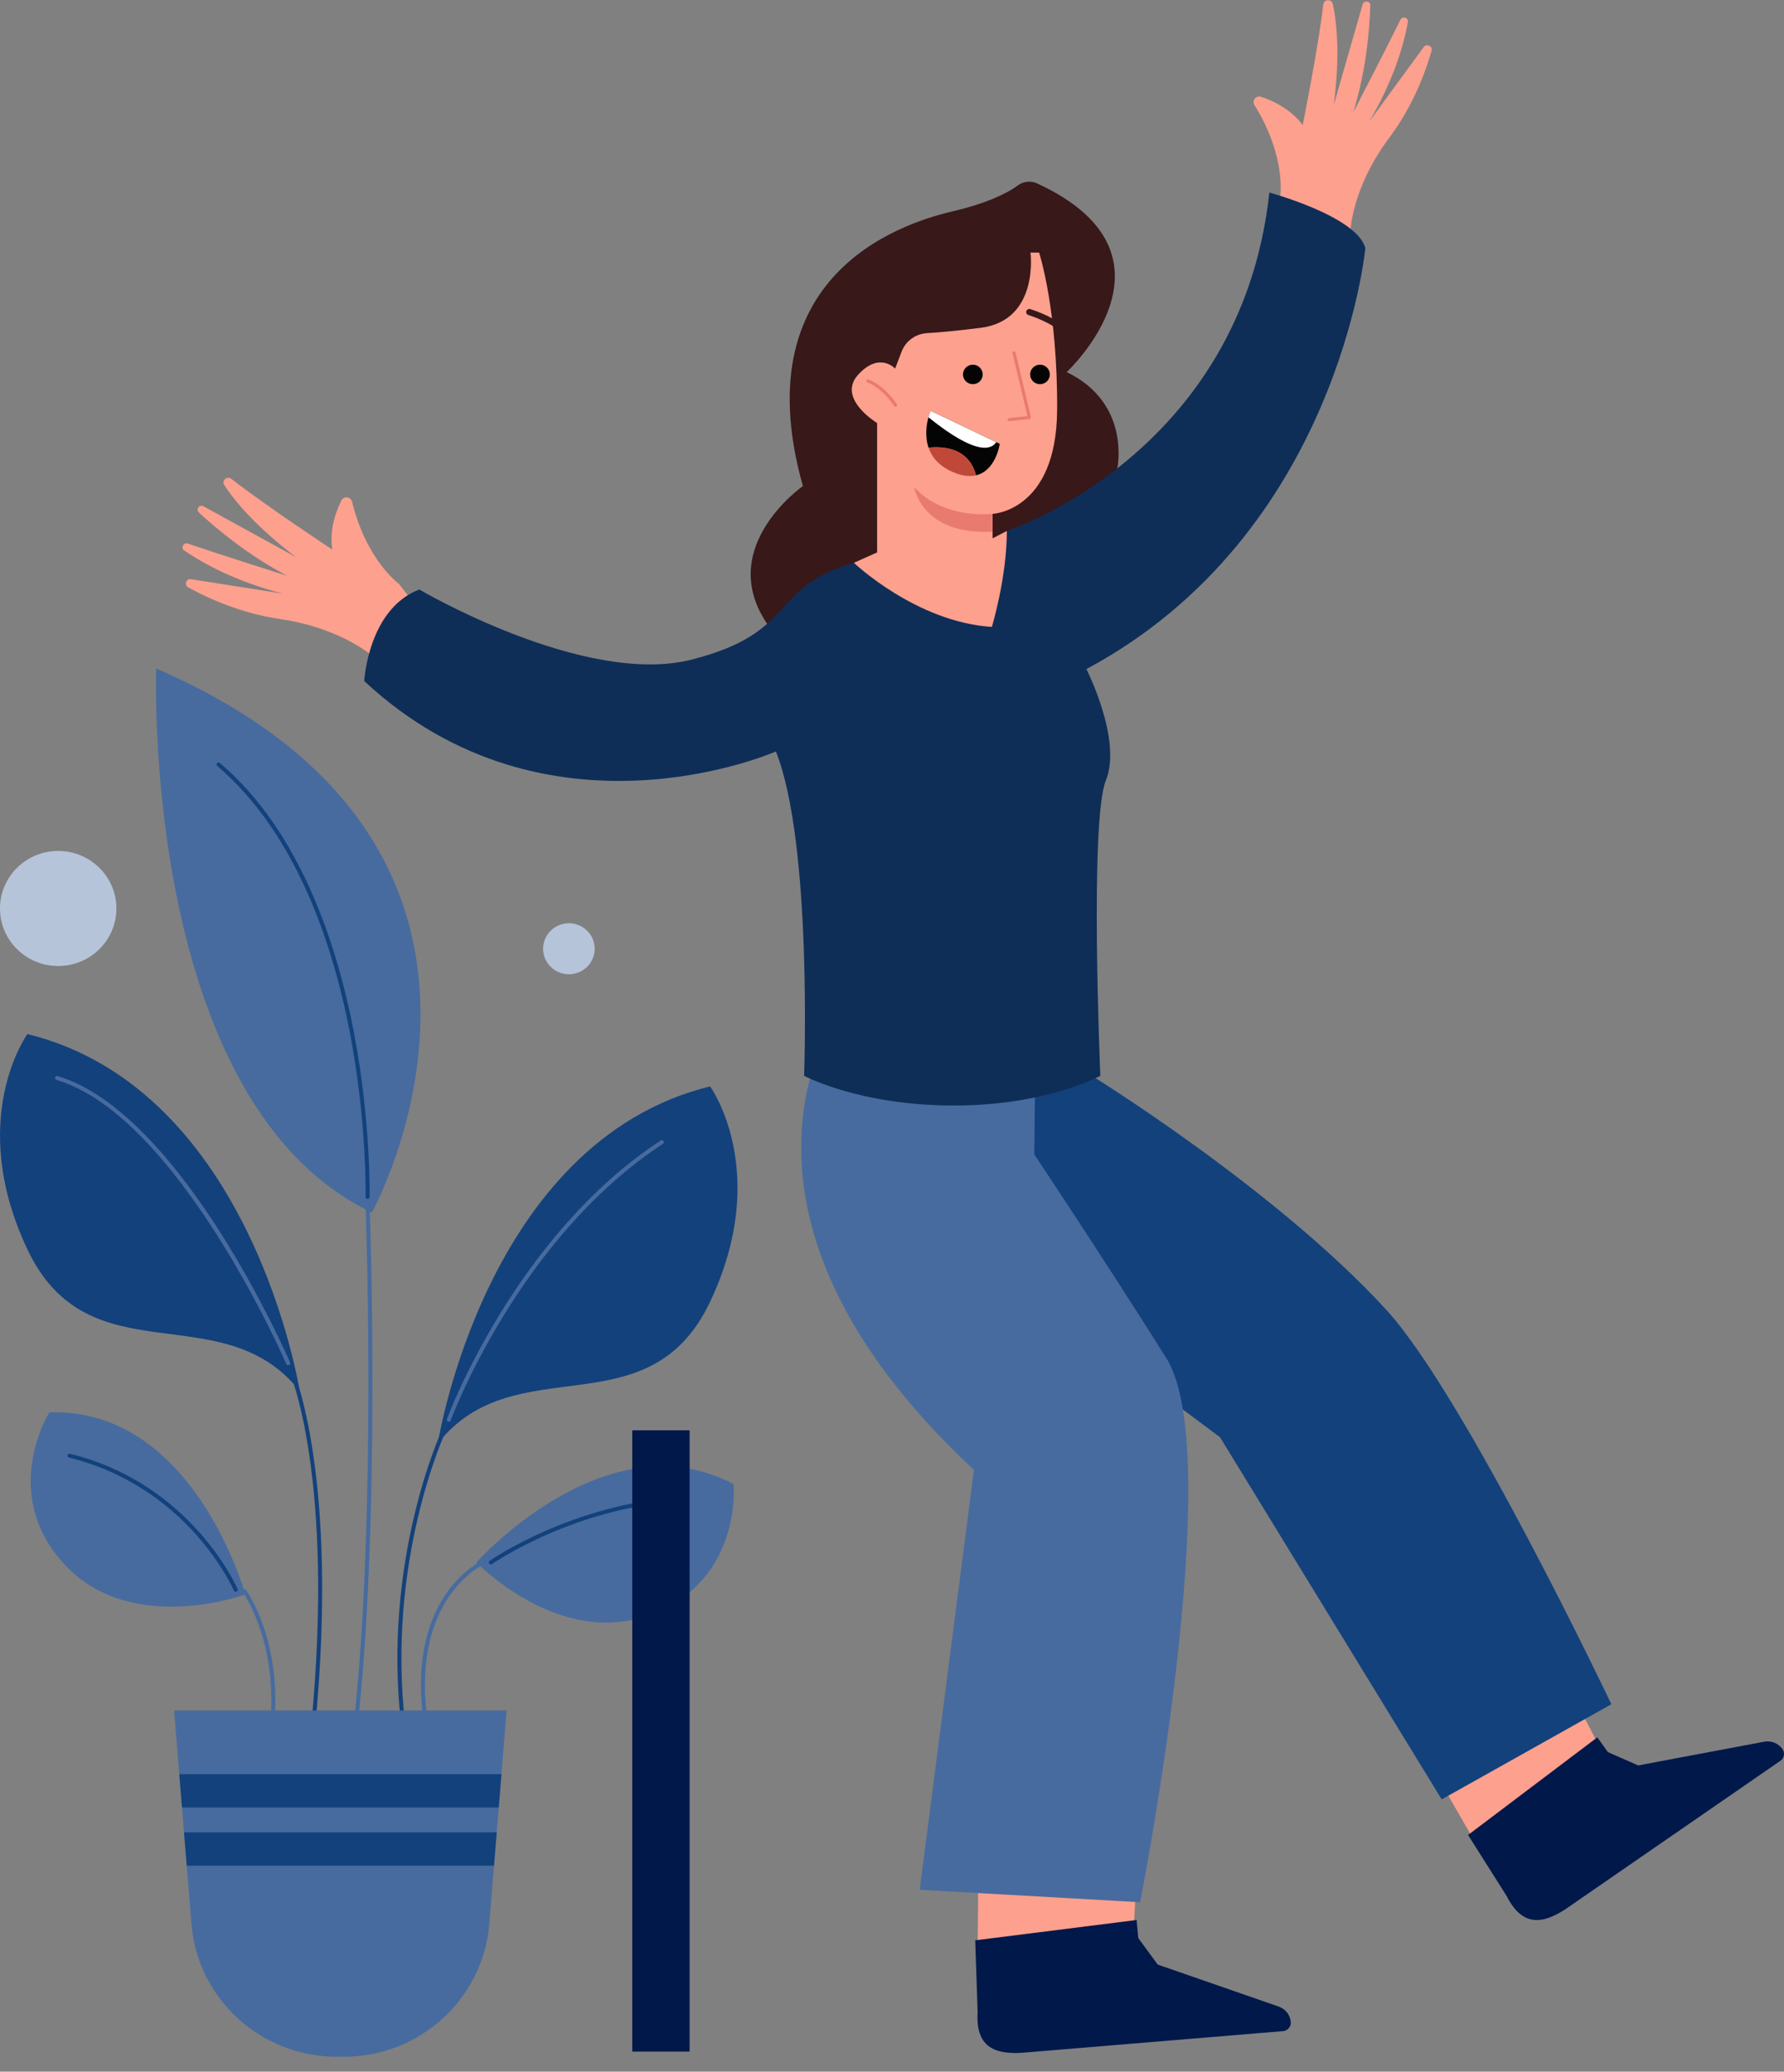 <svg width="118" height="137" viewBox="0 0 118 137" fill="none" xmlns="http://www.w3.org/2000/svg">
<rect x="0" y="0" width="118" height="137" fill="#808080" stroke="none"/>
<g id="Object" clip-path="url(#clip0_6242_23087)">
<path id="Vector" d="M37.63 64.427C36.687 64.427 35.923 63.672 35.923 62.741C35.923 61.81 36.687 61.055 37.63 61.055C38.572 61.055 39.336 61.81 39.336 62.741C39.336 63.672 38.572 64.427 37.63 64.427Z" fill="#B5C4D9"/>
<path id="Vector_2" d="M3.849 63.883C1.723 63.883 -0.001 62.18 -0.001 60.078C-0.001 57.977 1.723 56.273 3.849 56.273C5.975 56.273 7.699 57.977 7.699 60.078C7.699 62.18 5.975 63.883 3.849 63.883Z" fill="#B5C4D9"/>
<g id="Group">
<path id="Vector_3" d="M26.685 114.318C26.69 114.318 26.695 114.318 26.701 114.318C26.774 114.31 26.826 114.244 26.817 114.172C25.511 103.285 29.42 94.795 29.46 94.71C29.491 94.644 29.462 94.566 29.395 94.536C29.329 94.505 29.25 94.534 29.219 94.6C29.179 94.684 25.237 103.239 26.553 114.203C26.562 114.27 26.619 114.318 26.685 114.318Z" fill="#13417C"/>
<path id="Vector_4" d="M28.153 113.942C28.16 113.942 28.166 113.942 28.172 113.941C28.245 113.931 28.295 113.865 28.285 113.793C27.68 109.586 28.727 106.995 29.713 105.562C30.778 104.012 32.004 103.445 32.016 103.439C32.083 103.409 32.112 103.33 32.082 103.264C32.051 103.198 31.972 103.169 31.905 103.199C31.853 103.223 30.611 103.795 29.503 105.399C28.486 106.871 27.404 109.529 28.022 113.829C28.031 113.895 28.089 113.941 28.153 113.941V113.942Z" fill="#476B9F"/>
<path id="Vector_5" d="M17.996 114.317C18.064 114.317 18.121 114.267 18.128 114.198C18.695 108.469 16.293 105.173 16.268 105.14C16.225 105.081 16.142 105.068 16.083 105.112C16.023 105.155 16.011 105.237 16.055 105.295C16.078 105.327 18.421 108.55 17.864 114.173C17.857 114.245 17.91 114.309 17.983 114.316C17.987 114.316 17.992 114.316 17.997 114.316L17.996 114.317Z" fill="#476B9F"/>
<path id="Vector_6" d="M20.711 114.32C20.779 114.32 20.836 114.27 20.844 114.201C22.439 97.683 19.418 90.671 19.388 90.602C19.358 90.536 19.28 90.505 19.212 90.535C19.145 90.564 19.114 90.642 19.145 90.708C19.175 90.776 22.168 97.739 20.58 114.177C20.572 114.249 20.627 114.313 20.7 114.32C20.704 114.32 20.708 114.32 20.712 114.32H20.711Z" fill="#13417C"/>
<path id="Vector_7" d="M23.554 113.949C23.62 113.949 23.679 113.899 23.686 113.831C25.187 100.024 24.456 79.915 24.448 79.713C24.445 79.641 24.388 79.579 24.31 79.587C24.237 79.59 24.18 79.65 24.182 79.723C24.189 79.924 24.92 100.015 23.421 113.803C23.413 113.876 23.466 113.941 23.539 113.948C23.544 113.948 23.549 113.948 23.554 113.948V113.949Z" fill="#476B9F"/>
<path id="Vector_8" d="M11.516 113.117L11.857 117.325L12.037 119.526L12.171 121.166L12.35 123.367L12.665 127.236C13.068 132.194 17.256 136.014 22.289 136.014H22.736C27.767 136.014 31.957 132.194 32.361 127.236L32.675 123.367L32.855 121.166L32.987 119.526L33.166 117.325L33.508 113.117H11.516Z" fill="#476B9F"/>
<path id="Vector_9" d="M11.86 117.328L12.039 119.529H32.988L33.168 117.328H11.86Z" fill="#13417C"/>
<path id="Vector_10" d="M12.174 121.172L12.351 123.373H32.676L32.855 121.172H12.174Z" fill="#13417C"/>
<path id="Vector_11" d="M31.517 103.321C31.517 103.321 40.048 93.703 48.516 98.137C48.516 98.137 49.149 104.445 43.082 106.755C37.015 109.066 31.517 103.321 31.517 103.321Z" fill="#476B9F"/>
<path id="Vector_12" d="M16.223 105.442C16.223 105.442 12.842 93.096 3.263 93.396C3.263 93.396 -0.112 98.786 4.308 103.499C8.728 108.211 16.223 105.442 16.223 105.442Z" fill="#476B9F"/>
<path id="Vector_13" d="M28.958 95.451C28.958 95.451 32.086 75.497 46.969 71.844C46.969 71.844 51.046 77.465 46.969 86.083C42.893 94.702 34.078 88.988 28.958 95.452V95.451Z" fill="#13417C"/>
<path id="Vector_14" d="M19.824 91.99C19.824 91.99 16.696 72.036 1.813 68.383C1.813 68.383 -2.264 74.004 1.813 82.622C5.89 91.241 14.705 85.527 19.824 91.991V91.99Z" fill="#13417C"/>
<path id="Vector_15" d="M24.598 80.184C24.598 80.184 37.917 56.156 10.332 44.211C10.332 44.211 9.289 72.877 24.598 80.184Z" fill="#476B9F"/>
<path id="Vector_16" d="M29.684 94.023C29.738 94.023 29.79 93.99 29.809 93.936C29.853 93.817 34.268 81.912 43.85 75.64C43.912 75.6 43.929 75.518 43.888 75.457C43.847 75.397 43.765 75.38 43.703 75.42C34.046 81.742 29.602 93.727 29.559 93.847C29.534 93.915 29.57 93.99 29.639 94.015C29.654 94.02 29.67 94.022 29.684 94.022V94.023Z" fill="#476B9F"/>
<path id="Vector_17" d="M32.464 103.456C32.491 103.456 32.517 103.448 32.541 103.432C32.596 103.393 38.031 99.64 45.174 99.271C45.247 99.267 45.304 99.205 45.301 99.133C45.297 99.061 45.236 99.005 45.161 99.008C37.938 99.38 32.443 103.178 32.388 103.216C32.328 103.258 32.314 103.34 32.357 103.4C32.383 103.436 32.423 103.455 32.465 103.455L32.464 103.456Z" fill="#13417C"/>
<path id="Vector_18" d="M19.062 90.279C19.08 90.279 19.098 90.276 19.114 90.269C19.182 90.241 19.214 90.163 19.184 90.096C19.167 90.055 17.38 85.929 14.611 81.561C12.049 77.518 8.094 72.431 3.811 71.162C3.741 71.141 3.667 71.18 3.645 71.249C3.624 71.319 3.663 71.392 3.733 71.413C11.795 73.803 18.868 90.037 18.939 90.199C18.961 90.25 19.01 90.28 19.061 90.28L19.062 90.279Z" fill="#476B9F"/>
<path id="Vector_19" d="M24.314 79.289C24.386 79.289 24.446 79.232 24.447 79.16C24.448 79.11 24.544 74.111 23.378 68.109C22.3 62.561 19.892 54.995 14.542 50.454C14.487 50.406 14.402 50.413 14.354 50.468C14.306 50.524 14.313 50.606 14.369 50.654C19.662 55.146 22.047 62.653 23.117 68.16C24.278 74.135 24.183 79.105 24.182 79.155C24.181 79.227 24.238 79.288 24.312 79.289H24.315H24.314Z" fill="#13417C"/>
<path id="Vector_20" d="M15.594 105.265C15.611 105.265 15.629 105.262 15.645 105.254C15.713 105.227 15.744 105.149 15.716 105.082C15.687 105.013 12.691 98.128 4.629 96.137C4.558 96.119 4.486 96.162 4.467 96.233C4.449 96.303 4.492 96.374 4.564 96.391C12.492 98.35 15.442 105.115 15.47 105.183C15.491 105.234 15.541 105.264 15.593 105.264L15.594 105.265Z" fill="#13417C"/>
</g>
<g id="Group_2">
<path id="Vector_21" d="M105.723 115.374L104.4 112.82L95.163 117.64L97.504 121.719L99.609 120.785L105.334 116.832L105.723 115.374Z" fill="#FDA08E"/>
<path id="Vector_22" d="M117.898 115.668C118.077 115.92 118.014 116.268 117.758 116.444L103.866 126.033C101.983 127.389 100.661 127.366 99.649 125.373L97.102 121.348L105.653 114.891L106.354 115.869L107.185 116.234L107.836 116.519L108.357 116.748L108.818 116.662L109.737 116.488L110.974 116.255L116.689 115.18C117.154 115.093 117.628 115.284 117.898 115.667V115.668Z" fill="#01184A"/>
<path id="Vector_23" d="M80.698 95.046L95.359 118.994L106.582 112.702C106.582 112.702 96.88 92.275 91.694 86.618C84.261 78.512 71.836 70.902 71.836 70.902L64.575 68.461L57.28 70.473L54.567 76.293C54.567 76.293 56.249 76.747 80.698 95.045V95.046Z" fill="#13417C"/>
<path id="Vector_24" d="M74.995 127.426L75.148 124.561L64.711 124.148L64.664 128.837L66.96 129.072L73.919 128.495L74.995 127.426Z" fill="#FDA08E"/>
<path id="Vector_25" d="M64.419 97.206L60.833 124.969L75.413 125.796C75.413 125.796 81.223 96.303 77.148 89.817C73.073 83.332 68.413 76.342 68.413 76.342L68.521 66.477L61.541 63.57L55.753 66.462C55.753 66.462 45.538 79.605 64.42 97.206H64.419Z" fill="#476B9F"/>
<path id="Vector_26" d="M85.377 133.717C85.403 134.024 85.172 134.293 84.862 134.319L67.975 135.72C65.657 135.96 64.526 135.284 64.664 133.057L64.504 128.313L75.18 126.969L75.29 128.163L75.823 128.89L76.241 129.461L76.575 129.918L77.018 130.071L77.901 130.378L79.09 130.79L84.577 132.695C85.024 132.85 85.337 133.25 85.377 133.716V133.717Z" fill="#01184A"/>
<g id="Group_3">
<path id="Vector_27" d="M84.68 12.946C84.68 12.946 85.086 10.348 82.975 6.952C82.791 6.656 83.077 6.293 83.41 6.402C84.223 6.67 85.376 7.214 86.167 8.27C86.167 8.27 87.187 3.2 87.526 0.295C87.568 -0.062 88.081 -0.083 88.157 0.267C88.434 1.557 88.64 3.698 88.224 6.922L90.13 0.287C90.214 -0.004 90.648 0.063 90.638 0.365C90.584 2.055 90.348 4.708 89.516 7.414C89.516 7.414 91.536 3.527 92.629 1.304C92.762 1.033 93.178 1.167 93.124 1.463C92.852 2.943 92.187 5.303 90.557 8.051L94.166 3.117C94.358 2.854 94.776 3.053 94.687 3.366C94.285 4.771 93.461 7.014 91.896 9.105C89.366 12.487 89.317 15.355 89.317 15.355C89.317 15.355 84.878 14.717 84.878 14.546C84.878 14.375 84.681 12.947 84.681 12.947L84.68 12.946Z" fill="#FDA08E"/>
<path id="Vector_28" d="M26.379 38.602C26.379 38.602 24.23 37.052 23.286 33.177C23.203 32.84 22.741 32.783 22.584 33.093C22.203 33.852 21.779 35.043 21.977 36.342C21.977 36.342 17.623 33.477 15.302 31.665C15.017 31.442 14.639 31.787 14.837 32.087C15.566 33.19 16.955 34.846 19.559 36.831L13.457 33.48C13.19 33.334 12.931 33.684 13.155 33.891C14.404 35.045 16.471 36.753 18.999 38.08C18.999 38.08 14.787 36.751 12.422 35.947C12.134 35.849 11.937 36.234 12.187 36.405C13.44 37.26 15.6 38.461 18.722 39.259L12.637 38.303C12.312 38.252 12.161 38.685 12.448 38.843C13.739 39.554 15.928 40.559 18.532 40.94C22.742 41.557 24.833 43.547 24.833 43.547C24.833 43.547 27.51 39.989 27.387 39.869C27.263 39.748 26.38 38.602 26.38 38.602H26.379Z" fill="#FDA08E"/>
<path id="Vector_29" d="M73.903 30.968C73.903 30.968 74.832 26.664 70.554 24.607C70.554 24.607 78.883 16.873 68.602 12.131C68.184 11.938 67.691 11.991 67.322 12.263C66.536 12.843 65.107 13.484 63.131 13.946C60.498 14.563 49.014 17.586 53.106 32.144C53.106 32.144 46.931 36.445 51.097 41.739C55.264 47.034 72.785 37.07 72.785 36.887C72.785 36.703 73.902 30.97 73.902 30.97L73.903 30.968Z" fill="#381819"/>
<path id="Vector_30" d="M66.599 35.111C66.599 35.111 82.075 30.087 83.96 12.734C83.96 12.734 89.763 14.303 90.309 16.41C90.309 16.41 88.523 35.321 71.857 44.247C71.857 44.247 74.238 48.909 73.147 51.605C72.055 54.301 72.78 71.143 72.78 71.143C72.78 71.143 69.236 73.102 63.133 73.109C56.847 73.116 53.186 71.143 53.186 71.143C53.186 71.143 53.752 55.82 51.321 49.694C51.321 49.694 36.242 56.36 24.09 45.037C24.09 45.037 24.351 40.27 27.735 38.984C27.735 38.984 38.672 45.43 45.765 43.616C52.858 41.803 50.775 38.861 56.479 37.219C62.183 35.577 64.741 37.538 64.741 37.538L66.598 35.112L66.599 35.111Z" fill="#0E2E57"/>
<path id="Vector_31" d="M58.016 36.531L56.479 37.218C56.479 37.218 60.595 41.139 65.605 41.457C65.605 41.457 66.597 38.198 66.597 35.11L65.655 35.599V33.982C65.655 33.982 69.87 33.811 69.921 27.144C69.969 20.478 68.73 16.703 68.73 16.703H68.16C68.16 16.703 68.755 21.189 64.861 21.679C63.161 21.893 62.038 21.99 61.312 22.031C60.56 22.075 59.905 22.552 59.638 23.248L59.207 24.375C59.207 24.375 58.165 23.223 56.751 24.791C55.338 26.36 58.016 27.977 58.016 27.977V36.531Z" fill="#FDA08E"/>
<path id="Vector_32" d="M66.748 27.855C66.748 27.855 66.755 27.855 66.759 27.855L68.098 27.707C68.127 27.704 68.154 27.689 68.172 27.664C68.19 27.64 68.195 27.609 68.189 27.581L67.172 23.314C67.159 23.258 67.102 23.224 67.047 23.237C66.991 23.251 66.956 23.305 66.97 23.361L67.959 27.515L66.737 27.649C66.68 27.655 66.639 27.706 66.645 27.762C66.651 27.815 66.696 27.854 66.749 27.854L66.748 27.855Z" fill="#E97A6F"/>
<path id="Vector_33" d="M70.057 21.786C70.121 21.786 70.183 21.757 70.224 21.703C70.293 21.612 70.274 21.483 70.182 21.414C70.151 21.391 69.396 20.838 68.149 20.44C68.04 20.405 67.922 20.465 67.886 20.573C67.851 20.681 67.911 20.798 68.021 20.833C69.197 21.208 69.925 21.739 69.932 21.745C69.969 21.773 70.013 21.787 70.057 21.787V21.786Z" fill="#381819"/>
<path id="Vector_34" d="M59.235 26.899C59.254 26.899 59.273 26.894 59.291 26.884C59.34 26.854 59.354 26.79 59.324 26.741C59.292 26.691 58.53 25.504 57.45 25.101C57.395 25.08 57.336 25.108 57.315 25.16C57.295 25.214 57.322 25.273 57.376 25.294C58.39 25.671 59.139 26.84 59.147 26.851C59.166 26.882 59.201 26.899 59.235 26.899Z" fill="#E97A6F"/>
<path id="Vector_35" d="M61.418 29.601C61.492 29.594 61.57 29.589 61.653 29.585C63.828 29.474 64.4 30.776 64.551 31.434C65.878 31.128 66.129 29.352 66.129 29.352L65.894 29.239L61.553 27.164C61.553 27.164 61.482 27.328 61.41 27.593C61.285 28.06 61.158 28.843 61.418 29.601Z" fill="#040404"/>
<path id="Vector_36" d="M61.418 29.601C61.626 30.213 62.088 30.808 63.004 31.208C63.636 31.485 64.145 31.528 64.551 31.434C64.4 30.776 63.828 29.474 61.652 29.585C61.57 29.589 61.492 29.594 61.418 29.601Z" fill="#C04838"/>
<path id="Vector_37" d="M61.407 27.593C64.632 30.194 65.603 29.704 65.891 29.239L61.55 27.164C61.55 27.164 61.479 27.328 61.407 27.593Z" fill="white"/>
<path id="Vector_38" d="M60.472 32.219C60.472 32.219 60.944 35.405 65.656 35.159V33.983C65.656 33.983 62.407 34.375 60.472 32.219Z" fill="#E97A6F"/>
<path id="Vector_39" d="M64.348 25.406C63.987 25.406 63.695 25.118 63.695 24.762C63.695 24.406 63.987 24.117 64.348 24.117C64.708 24.117 65 24.406 65 24.762C65 25.118 64.708 25.406 64.348 25.406Z" fill="#040404"/>
<path id="Vector_40" d="M68.789 25.406C68.429 25.406 68.137 25.118 68.137 24.762C68.137 24.406 68.429 24.117 68.789 24.117C69.149 24.117 69.441 24.406 69.441 24.762C69.441 25.118 69.149 25.406 68.789 25.406Z" fill="#040404"/>
</g>
</g>
<path id="Vector_41" d="M41.818 94.586H45.613V135.671H41.818V94.586Z" fill="#01184A"/>
</g>
<defs>
<clipPath id="clip0_6242_23087">
<rect width="118" height="136" fill="white" transform="matrix(-1 0 0 1 118 0.016)"/>
</clipPath>
</defs>
</svg>

